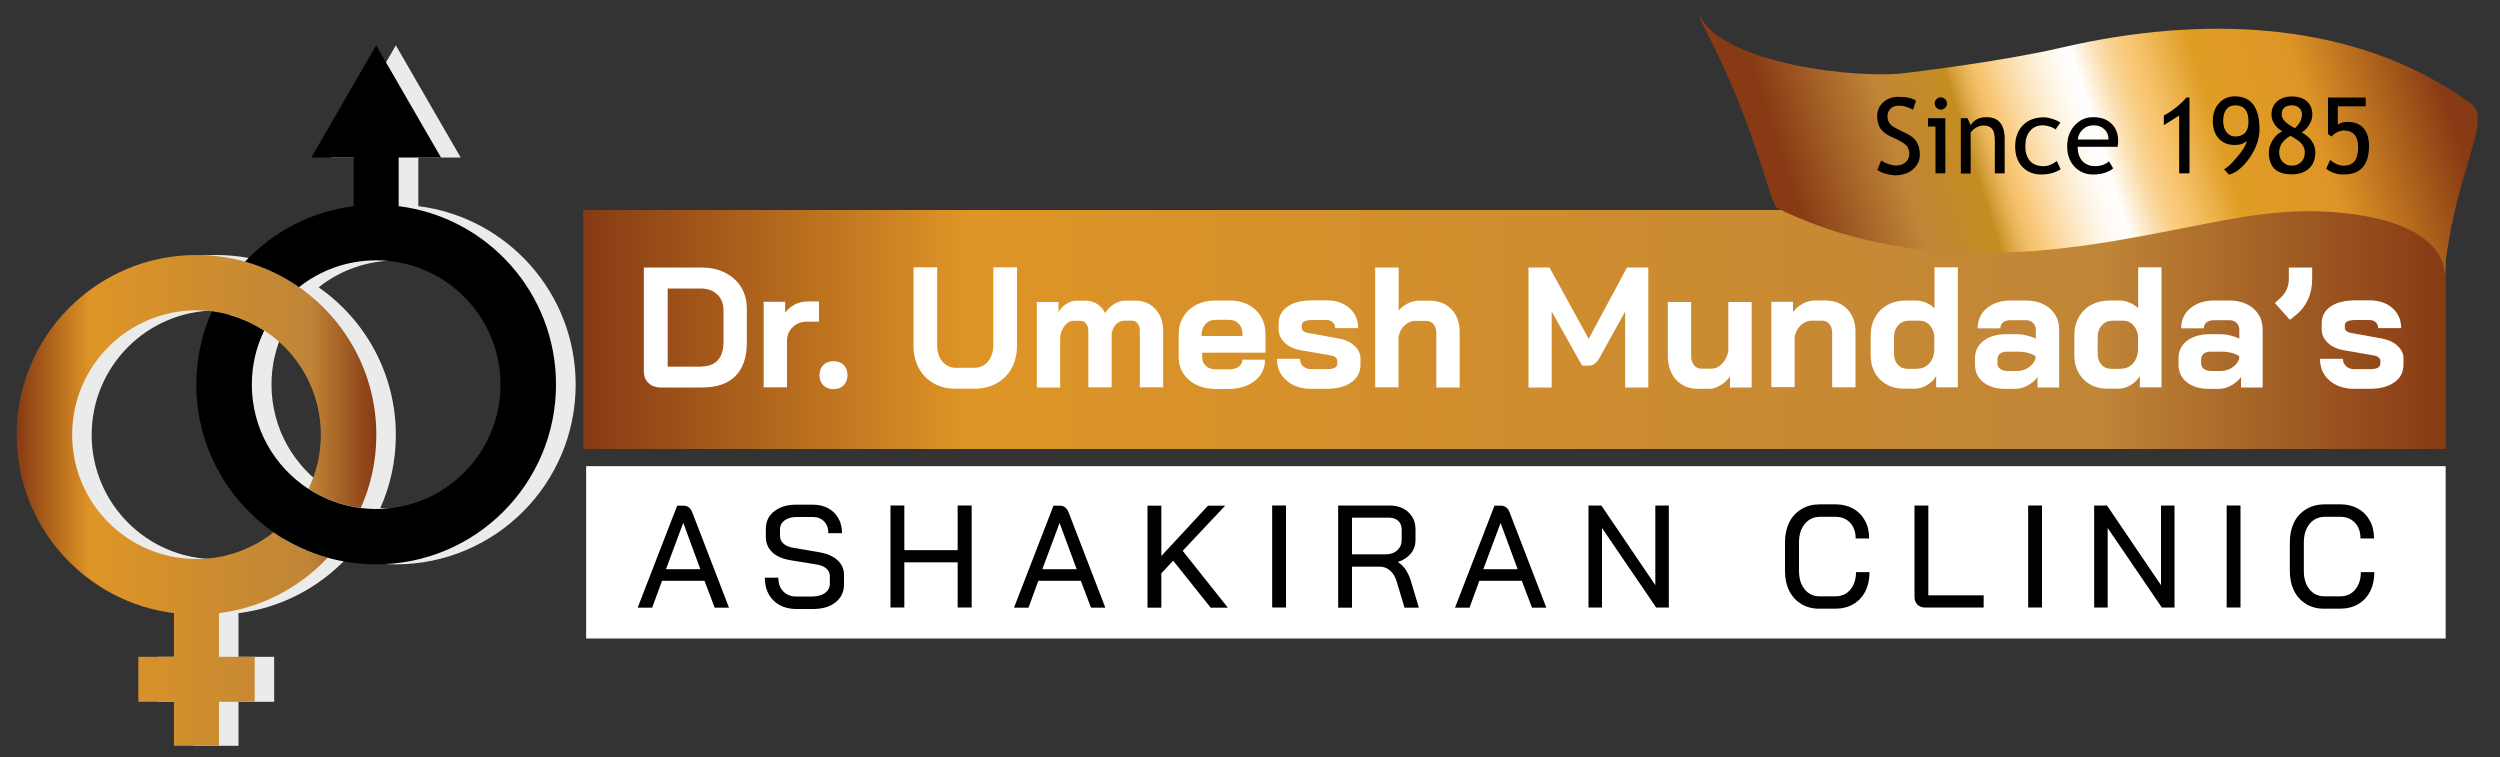 <svg xmlns="http://www.w3.org/2000/svg" xmlns:xlink="http://www.w3.org/1999/xlink" id="Layer_1" x="0px" y="0px" viewBox="0 0 1500 454.3" style="enable-background:new 0 0 1500 454.3;" xml:space="preserve"><rect x="0" y="0" width="1500" height="454.3" fill="#333333" stroke="none"/><style type="text/css">	.st0{fill:#EBEBEB;}	.st1{fill:url(#SVGID_1_);}	.st2{fill:url(#SVGID_00000101064330041311210620000008413286795339109776_);}	.st3{fill:#FFFFFF;}	.st4{fill:url(#SVGID_00000173148693569328825530000016052600276228302269_);}</style><path class="st0" d="M276.4,94.5l-38.9-67.3l-38.9,67.3H224v29.2c-25.6,3.2-48.4,15.4-65.2,33.3c-9.3-2.6-19.1-4-29.2-4 C70,153,21.7,201.3,21.7,260.9c0,55,41.2,100.4,94.4,107v26.2l-21.4,0v27h21.4l0,26.4l27,0l0-26.4h21.4l0-27h-21.4v-26.2 c25.6-3.2,48.4-15.4,65.2-33.3c9.3,2.6,19.1,4,29.2,4c59.6,0,107.9-48.3,107.9-107.9c0-55-41.2-100.4-94.4-107V94.5H276.4z  M204.2,260.9c0,11.6-2.6,22.6-7.4,32.4c-20.4-13.3-33.9-36.3-33.9-62.5c0-11.6,2.6-22.6,7.4-32.4 C190.7,211.7,204.2,234.7,204.2,260.9z M129.6,335.5c-41.2,0-74.6-33.4-74.6-74.6c0-41.2,33.4-74.6,74.6-74.6c3.1,0,6.2,0.2,9.3,0.6 c-6,13.4-9.3,28.2-9.3,43.8c0,36.7,18.3,69.1,46.3,88.6C163.2,329.4,147.1,335.5,129.6,335.5z M312.1,230.8 c0,41.2-33.4,74.6-74.6,74.6c-3.1,0-6.2-0.2-9.3-0.6c6-13.4,9.3-28.2,9.3-43.8c0-36.7-18.3-69.1-46.3-88.6 c12.7-10.1,28.8-16.1,46.3-16.1C278.7,156.2,312.1,189.6,312.1,230.8z"></path><linearGradient id="SVGID_1_" gradientUnits="userSpaceOnUse" x1="10" y1="300.23" x2="225.758" y2="300.23">	<stop offset="0" style="stop-color:#873A14"></stop>	<stop offset="0.206" style="stop-color:#DE9526"></stop>	<stop offset="0.816" style="stop-color:#C08537"></stop>	<stop offset="1" style="stop-color:#873A14"></stop></linearGradient><path class="st1" d="M179.5,172.3c-9.8-6.8-20.7-12-32.4-15.3c-9.3-2.6-19.1-4-29.2-4C58.3,153,10,201.3,10,260.9 c0,55,41.2,100.4,94.4,107v26.2H83l0,27l21.4,0v26.4l27,0l0-26.4l21.4,0l0-27h-21.4v-26.2c25.6-3.2,48.4-15.4,65.2-33.3 c-11.7-3.3-22.7-8.5-32.4-15.3c-12.7,10.1-28.8,16.1-46.3,16.1c-41.2,0-74.6-33.4-74.6-74.6c0-41.2,33.4-74.6,74.6-74.6 c3.1,0,6.2,0.2,9.3,0.6c11.5,1.4,22.1,5.5,31.4,11.5c20.4,13.3,33.9,36.3,33.9,62.5c0,11.6-2.6,22.6-7.4,32.4 c9.2,6,19.9,10.1,31.4,11.5c6-13.4,9.3-28.2,9.3-43.8C225.8,224.2,207.4,191.8,179.5,172.3z"></path><path d="M264.6,94.5l-38.9-67.3l-38.9,67.3l25.4,0v29.2c-25.6,3.2-48.4,15.4-65.2,33.3c11.7,3.3,22.7,8.5,32.4,15.3 c12.7-10.1,28.8-16.1,46.3-16.1c41.2,0,74.6,33.4,74.6,74.6c0,41.2-33.4,74.6-74.6,74.6c-3.1,0-6.2-0.2-9.3-0.6 c-11.5-1.4-22.1-5.5-31.4-11.5c-20.4-13.3-33.9-36.3-33.9-62.5c0-11.6,2.6-22.6,7.4-32.4c-9.2-6-19.9-10.1-31.4-11.5 c-6,13.4-9.3,28.2-9.3,43.8c0,36.7,18.3,69.1,46.3,88.6c9.8,6.8,20.7,12,32.4,15.3c9.3,2.6,19.1,4,29.2,4 c59.6,0,107.9-48.3,107.9-107.9c0-55-41.2-100.4-94.4-107l0-29.2H264.6z"></path><linearGradient id="SVGID_00000013177485607939466250000005872760682344138411_" gradientUnits="userSpaceOnUse" x1="350.046" y1="197.691" x2="1467.428" y2="197.691">	<stop offset="0" style="stop-color:#873A14"></stop>	<stop offset="0.206" style="stop-color:#DE9526"></stop>	<stop offset="0.816" style="stop-color:#C08537"></stop>	<stop offset="1" style="stop-color:#873A14"></stop></linearGradient><rect x="350" y="126" style="fill:url(#SVGID_00000013177485607939466250000005872760682344138411_);" width="1117.4" height="143.4"></rect><g>	<path class="st3" d="M389.1,229.8c-1.9-1.8-2.8-4.1-2.8-7v-62.3h34.3c5.5,0,10.3,1,14.4,3.1c4.1,2.1,7.4,5,9.7,8.7  c2.3,3.8,3.4,8.1,3.4,13.1v20.2c0,8.8-2.3,15.5-6.9,20.1c-4.6,4.6-11.3,6.8-20.3,6.8h-24.8C393.3,232.4,390.9,231.6,389.1,229.8z   M420.7,219.9c4.4,0,7.7-1.3,10-3.8c2.3-2.5,3.4-6.3,3.4-11.2V186c0-3.9-1.3-7-3.8-9.4c-2.5-2.4-5.9-3.5-10-3.5h-19.7v46.9H420.7z"></path>	<path class="st3" d="M458.1,181.1h13v6.6c1.3-2,3.2-3.6,5.6-4.9c2.4-1.3,5-1.9,7.7-1.9h7v12.1h-7c-3.6,0-6.6,1.1-8.8,3.3  c-2.3,2.2-3.4,5-3.4,8.4v27.7h-14V181.1z"></path>	<path class="st3" d="M494,231.2c-1.5-1.5-2.3-3.6-2.3-6.1c0-2.5,0.8-4.6,2.3-6.1c1.5-1.5,3.6-2.3,6.1-2.3c2.5,0,4.6,0.8,6.1,2.3  c1.5,1.5,2.3,3.6,2.3,6.1c0,2.5-0.8,4.6-2.3,6.1c-1.5,1.5-3.6,2.3-6.1,2.3C497.6,233.5,495.6,232.7,494,231.2z"></path>	<path class="st3" d="M560.2,230c-3.8-2.2-6.8-5.2-8.9-9.1c-2.1-3.9-3.2-8.4-3.2-13.6v-46.9h14.2v46.5c0,4.1,1,7.4,3.1,10  c2.1,2.5,4.8,3.8,8.2,3.8h10.9c3.4,0,6.2-1.3,8.3-3.8c2.1-2.5,3.2-5.9,3.2-10v-46.5h14.2v46.9c0,5.1-1.1,9.7-3.2,13.6  c-2.1,3.9-5.1,6.9-9,9.1c-3.9,2.2-8.4,3.2-13.5,3.2h-10.9C568.5,233.3,564,232.2,560.2,230z"></path>	<path class="st3" d="M693.2,185.4c3.2,3.4,4.7,7.8,4.7,13.3v33.7h-14v-33.7c0-1.9-0.4-3.4-1.3-4.6c-0.9-1.1-2.1-1.7-3.5-1.7h-4.4  c-1.9,0-3.6,0.7-5,2.1c-1.4,1.4-2.3,3.3-2.7,5.6v32.3h-14v-33.6c0-1.9-0.4-3.5-1.3-4.6c-0.9-1.2-2.1-1.7-3.5-1.7h-4  c-2,0-3.7,0.9-5.2,2.7c-1.5,1.8-2.5,4.1-2.9,7v30.3h-14v-51.3h13v6c1.2-2.1,2.8-3.7,4.8-4.9s3.9-1.9,5.9-1.9h5.8  c2.5,0,4.7,0.7,6.7,2c2,1.3,3.6,3.1,4.8,5.4c1.5-2.3,3.3-4.1,5.4-5.4c2.1-1.3,4.3-2,6.6-2h5.7C685.9,180.3,690.1,182,693.2,185.4z"></path>	<path class="st3" d="M717.8,230.9c-3.3-1.6-5.9-3.9-7.8-6.8c-1.9-2.9-2.8-6.3-2.8-10v-13.3c0-4,0.9-7.6,2.8-10.7  c1.9-3.1,4.4-5.5,7.8-7.2c3.3-1.7,7.1-2.6,11.5-2.6h8.2c6.6,0,11.9,1.9,15.8,5.6c4,3.7,6,8.6,6,14.8v10.9h-38v2.5  c0,2.3,0.7,4.1,2.2,5.4c1.4,1.4,3.4,2.1,5.9,2.1h8c2.4,0,4.3-0.5,5.8-1.6c1.5-1.1,2.2-2.4,2.2-4.2H759c0,3.4-0.9,6.5-2.8,9.2  c-1.9,2.7-4.4,4.7-7.8,6.2c-3.3,1.4-7.1,2.2-11.5,2.2h-7.8C724.9,233.3,721.1,232.5,717.8,230.9z M745.5,201.5v-0.8  c0-2.7-0.7-4.8-2.2-6.4c-1.4-1.6-3.4-2.4-5.8-2.4h-8.3c-2.5,0-4.5,0.9-6,2.6c-1.5,1.7-2.3,4-2.3,6.8v0.3H745.5z"></path>	<path class="st3" d="M771.9,228.3c-3.8-3.3-5.7-7.6-5.7-13H780c0,1.9,0.6,3.3,1.9,4.5c1.3,1.1,2.9,1.7,5,1.7h9.3  c4.1,0,6.2-1.1,6.2-3.4v-1.7c0-0.7-0.3-1.3-1-1.9c-0.7-0.6-1.6-1-2.8-1.2l-17.8-3.1c-4.2-0.7-7.5-2.2-9.9-4.5  c-2.4-2.3-3.7-5-3.7-8.1v-3.4c0-4.4,1.8-7.8,5.4-10.3c3.6-2.5,8.6-3.7,15.1-3.7h8c5.8,0,10.4,1.5,13.9,4.6  c3.5,3.1,5.3,7.1,5.3,12.1h-13.8c0-1.5-0.5-2.7-1.5-3.6c-1-0.9-2.3-1.3-4-1.3h-7.8c-4.5,0-6.7,1-6.7,3.1v1.6c0,0.8,0.3,1.4,0.9,1.9  c0.6,0.5,1.4,0.9,2.5,1.1l18.7,3.4c3.9,0.7,7.1,2.1,9.5,4.4c2.4,2.2,3.6,4.7,3.6,7.6v3.7c0,4.5-1.8,8-5.5,10.6  c-3.7,2.6-8.6,3.9-14.7,3.9h-9.3C780.7,233.3,775.7,231.6,771.9,228.3z"></path>	<path class="st3" d="M825.2,160.5h14v25.8c1.5-1.8,3.4-3.2,5.6-4.3c2.2-1.1,4.4-1.6,6.4-1.6h6.4c5.5,0,9.9,1.7,13.2,5.1  c3.3,3.4,5,8,5,13.6v33.4h-14v-32.9c0-2.1-0.6-3.8-1.7-5.1c-1.1-1.3-2.6-2-4.4-2h-6.4c-2.4,0-4.5,0.9-6.4,2.6  c-1.9,1.7-3.1,4-3.8,6.8v30.5h-14V160.5z"></path>	<path class="st3" d="M917.1,160.5h12.6l23.5,42.8l23-42.8H989v72h-13.9v-45.6L960,214.2c-1,1.9-2.1,3.2-3.1,4  c-1.1,0.8-2.3,1.2-3.7,1.2h-3.9L931,186.9v45.6h-13.9V160.5z"></path>	<path class="st3" d="M1005.6,227.8c-3.3-3.7-4.9-8.5-4.9-14.4v-32.2h14v32.4c0,2.3,0.6,4.1,1.7,5.5c1.1,1.4,2.6,2.1,4.5,2.1h6  c2.3,0,4.3-0.9,6.2-2.8c1.9-1.9,3.2-4.4,3.9-7.5v-29.7h14v51.3h-13v-6.6c-1.6,2.2-3.5,4-5.8,5.3c-2.3,1.4-4.5,2.1-6.6,2.1h-6.8  C1013.3,233.3,1008.9,231.4,1005.6,227.8z"></path>	<path class="st3" d="M1062.8,181.1h13v6.2c1.5-2.1,3.5-3.8,5.9-5.1c2.4-1.3,4.8-1.9,7.2-1.9h6.2c5.5,0,9.9,1.7,13.2,5.1  c3.3,3.4,5,8,5,13.6v33.4h-14v-32.9c0-2.1-0.6-3.8-1.7-5.1c-1.1-1.3-2.6-2-4.4-2h-6.2c-2.4,0-4.5,0.9-6.4,2.6  c-1.9,1.7-3.1,4-3.8,6.8v30.5h-14V181.1z"></path>	<path class="st3" d="M1128,227.7c-3.7-3.7-5.6-8.6-5.6-14.6v-11.7c0-4.2,0.9-7.9,2.7-11.1c1.8-3.2,4.3-5.7,7.5-7.4  c3.2-1.7,7-2.6,11.2-2.6h5.7c2,0,4,0.4,6.1,1.3c2.1,0.9,3.8,2,5.1,3.4v-24.6h14v72h-13v-6.8c-1.4,2.3-3.2,4.1-5.6,5.5  c-2.3,1.4-4.8,2.1-7.3,2.1h-6.1C1136.7,233.3,1131.8,231.4,1128,227.7z M1150.4,221.2c2.8,0,5.2-1,7-3c1.9-2,3-4.7,3.2-8.1v-8.9  c-0.5-2.7-1.5-4.8-3.1-6.4c-1.6-1.6-3.5-2.4-5.7-2.4h-6.3c-2.7,0-5,0.9-6.6,2.8c-1.7,1.9-2.5,4.3-2.5,7.3v9.7c0,2.7,0.8,5,2.3,6.6  c1.5,1.7,3.5,2.5,5.9,2.5H1150.4z"></path>	<path class="st3" d="M1189.9,229.3c-3.3-2.7-4.9-6.2-4.9-10.6v-3.8c0-4.3,1.7-7.8,5.1-10.4c3.4-2.6,8-4,13.6-4h6.3  c1.8,0,3.7,0.2,5.8,0.7c2.1,0.5,3.9,1.1,5.7,2v-5.3c0-1.7-0.6-3.1-1.7-4.2c-1.1-1.1-2.6-1.6-4.5-1.6h-8.8c-1.9,0-3.5,0.4-4.6,1.3  c-1.2,0.9-1.7,2.1-1.7,3.6h-13.6c0-5,1.8-9,5.5-12.1c3.7-3,8.5-4.6,14.4-4.6h8.8c6,0,10.9,1.6,14.6,4.8c3.7,3.2,5.6,7.4,5.6,12.7  v34.7h-13v-6.2c-1.6,2.1-3.7,3.8-6.1,5.1c-2.4,1.3-4.8,1.9-7.1,1.9h-6.4C1197.5,233.3,1193.2,231.9,1189.9,229.3z M1210.2,222.6  c2.5,0,4.8-0.7,6.8-2c2-1.3,3.4-3,4.3-5.2v-1.7c-1.1-0.8-2.6-1.5-4.6-2c-2-0.5-4-0.7-6.2-0.7h-6.5c-1.6,0-3,0.4-4,1.2  s-1.5,1.9-1.5,3.3v2.7c0,1.3,0.6,2.4,1.7,3.2c1.1,0.8,2.6,1.2,4.5,1.2H1210.2z"></path>	<path class="st3" d="M1250.2,227.7c-3.7-3.7-5.6-8.6-5.6-14.6v-11.7c0-4.2,0.9-7.9,2.7-11.1c1.8-3.2,4.3-5.7,7.5-7.4  c3.2-1.7,7-2.6,11.2-2.6h5.7c2,0,4,0.4,6.1,1.3c2.1,0.9,3.8,2,5.1,3.4v-24.6h14v72h-13v-6.8c-1.4,2.3-3.2,4.1-5.6,5.5  c-2.3,1.4-4.8,2.1-7.3,2.1h-6.1C1258.8,233.3,1253.9,231.4,1250.2,227.7z M1272.6,221.2c2.8,0,5.2-1,7-3c1.9-2,3-4.7,3.2-8.1v-8.9  c-0.5-2.7-1.5-4.8-3.1-6.4c-1.6-1.6-3.5-2.4-5.7-2.4h-6.3c-2.7,0-5,0.9-6.6,2.8c-1.7,1.9-2.5,4.3-2.5,7.3v9.7c0,2.7,0.8,5,2.3,6.6  c1.5,1.7,3.5,2.5,5.9,2.5H1272.6z"></path>	<path class="st3" d="M1312,229.3c-3.3-2.7-4.9-6.2-4.9-10.6v-3.8c0-4.3,1.7-7.8,5.1-10.4c3.4-2.6,8-4,13.6-4h6.3  c1.8,0,3.7,0.2,5.8,0.7c2.1,0.5,3.9,1.1,5.7,2v-5.3c0-1.7-0.6-3.1-1.7-4.2c-1.1-1.1-2.6-1.6-4.5-1.6h-8.8c-1.9,0-3.5,0.4-4.6,1.3  c-1.2,0.9-1.7,2.1-1.7,3.6h-13.6c0-5,1.8-9,5.5-12.1c3.7-3,8.5-4.6,14.4-4.6h8.8c6,0,10.9,1.6,14.6,4.8c3.7,3.2,5.6,7.4,5.6,12.7  v34.7h-13v-6.2c-1.6,2.1-3.7,3.8-6.1,5.1c-2.4,1.3-4.8,1.9-7.1,1.9h-6.4C1319.7,233.3,1315.3,231.9,1312,229.3z M1332.4,222.6  c2.5,0,4.8-0.7,6.8-2c2-1.3,3.4-3,4.3-5.2v-1.7c-1.1-0.8-2.6-1.5-4.6-2c-2-0.5-4-0.7-6.2-0.7h-6.5c-1.6,0-3,0.4-4,1.2  s-1.5,1.9-1.5,3.3v2.7c0,1.3,0.6,2.4,1.7,3.2c1.1,0.8,2.6,1.2,4.5,1.2H1332.4z"></path>	<path class="st3" d="M1364.9,181.8l3.1-2.8c3.6-3.2,5.3-7.1,5.3-11.7v-6.8h14v6.8c0,4.6-0.8,8.7-2.5,12.4c-1.7,3.7-4.1,6.8-7.4,9.4  l-3.5,2.8L1364.9,181.8z"></path>	<path class="st3" d="M1397.7,228.3c-3.8-3.3-5.7-7.6-5.7-13h13.8c0,1.9,0.6,3.3,1.9,4.5c1.3,1.1,2.9,1.7,5,1.7h9.3  c4.1,0,6.2-1.1,6.2-3.4v-1.7c0-0.7-0.3-1.3-1-1.9c-0.7-0.6-1.6-1-2.8-1.2l-17.8-3.1c-4.2-0.7-7.5-2.2-9.9-4.5  c-2.4-2.3-3.7-5-3.7-8.1v-3.4c0-4.4,1.8-7.8,5.4-10.3c3.6-2.5,8.6-3.7,15.1-3.7h8c5.8,0,10.4,1.5,13.9,4.6  c3.5,3.1,5.3,7.1,5.3,12.1h-13.8c0-1.5-0.5-2.7-1.5-3.6c-1-0.9-2.3-1.3-4-1.3h-7.8c-4.5,0-6.7,1-6.7,3.1v1.6c0,0.8,0.3,1.4,0.9,1.9  c0.6,0.5,1.4,0.9,2.5,1.1l18.7,3.4c3.9,0.7,7.1,2.1,9.5,4.4c2.4,2.2,3.6,4.7,3.6,7.6v3.7c0,4.5-1.8,8-5.5,10.6  c-3.7,2.6-8.6,3.9-14.7,3.9h-9.3C1406.5,233.3,1401.5,231.6,1397.7,228.3z"></path></g><rect x="351.7" y="279.7" class="st3" width="1115.7" height="103.4"></rect><g>	<path d="M422.7,348.5h-25.5l-5.9,16.1h-8.7l23.7-61.2h3.8c2.5,0,4.3,1.4,5.3,4.1l22,57.1h-8.6L422.7,348.5z M399.6,341.5h20.6  L410,313.8h-0.1L399.6,341.5z"></path>	<path d="M464,360.2c-3.4-3.4-5.1-7.9-5.1-13.6h8.1c0,3.4,1,6.2,2.9,8.2c2,2,4.5,3.1,7.7,3.1h9.7c3.2,0,5.8-0.7,7.7-2.1  s2.9-3.2,2.9-5.5v-4.7c0-1.8-0.7-3.3-2.1-4.5c-1.4-1.2-3.3-2-5.8-2.4l-15.9-2.6c-4.7-0.8-8.3-2.4-10.8-4.8  c-2.5-2.4-3.8-5.5-3.8-9.2v-4.8c0-4.4,1.7-7.9,5-10.5c3.4-2.7,7.8-4,13.3-4h9.9c3.4,0,6.5,0.7,9.1,2.1c2.7,1.4,4.7,3.4,6.2,6  c1.5,2.6,2.2,5.6,2.2,9h-8.2c0-2.9-0.8-5.3-2.5-7c-1.7-1.8-3.9-2.7-6.7-2.7H478c-3,0-5.4,0.7-7.2,2c-1.8,1.3-2.8,3.1-2.8,5.4v3.9  c0,1.9,0.7,3.4,2,4.6s3.2,2.1,5.6,2.5l15.7,2.7c4.8,0.8,8.6,2.4,11.2,4.8c2.6,2.4,3.9,5.3,3.9,8.9v5.7c0,4.4-1.7,8-5.1,10.7  c-3.4,2.7-7.9,4-13.6,4h-10.1C471.9,365.3,467.4,363.6,464,360.2z"></path>	<path d="M534.3,303.3h8.3v26.8h32v-26.8h8.4v61.2h-8.4v-27.1h-32v27.1h-8.3V303.3z"></path>	<path d="M648.5,348.5H623l-5.9,16.1h-8.7l23.7-61.2h3.8c2.5,0,4.3,1.4,5.3,4.1l22,57.1h-8.6L648.5,348.5z M625.4,341.5h20.6  l-10.2-27.6h-0.1L625.4,341.5z"></path>	<path d="M726.4,364.6l-22.5-28.2l-7.1,7.6v20.6h-8.3v-61.2h8.3v30.2l28-30.2h10.3l-25.5,27.1l27.1,34.1H726.4z"></path>	<path d="M763.3,303.3h8.3v61.2h-8.3V303.3z"></path>	<path d="M802.9,303.3h30.7c4.7,0,8.5,1.3,11.4,4c2.9,2.7,4.3,6.1,4.3,10.5v6.3c0,3-0.9,5.7-2.8,8c-1.9,2.3-4.5,4-7.7,5.1v0.1  c3.4,2,6,5.8,7.7,11.2l4.8,16.1h-8.6l-4.7-15.7c-0.8-2.7-2.1-4.9-3.9-6.5c-1.8-1.6-3.8-2.4-6.1-2.4h-16.8v24.6h-8.3V303.3z   M831.3,332.6c2.9,0,5.3-0.8,7-2.4c1.8-1.6,2.7-3.6,2.7-6.2v-6.4c0-2.1-0.7-3.8-2.1-5.1c-1.4-1.3-3.2-1.9-5.5-1.9h-22.2v22H831.3z"></path>	<path d="M913.1,348.5h-25.5l-5.9,16.1H873l23.7-61.2h3.8c2.5,0,4.3,1.4,5.3,4.1l22,57.1h-8.6L913.1,348.5z M890,341.5h20.6  l-10.2-27.6h-0.1L890,341.5z"></path>	<path d="M953.1,303.3h7.7l32.4,47.8v-47.8h8.1v61.2h-7.6l-32.5-47.7v47.7h-8.1V303.3z"></path>	<path d="M1080.9,362.5c-3.1-1.9-5.6-4.5-7.3-7.9c-1.7-3.4-2.6-7.4-2.6-11.9v-17.5c0-4.5,0.9-8.4,2.6-11.9c1.7-3.4,4.2-6,7.4-7.9  c3.2-1.9,6.9-2.8,11.1-2.8h9.3c4,0,7.5,0.9,10.5,2.6c3.1,1.7,5.4,4.1,7.1,7.2c1.7,3.1,2.5,6.6,2.5,10.7h-8.1c0-3.9-1.1-7.1-3.3-9.4  c-2.2-2.4-5.1-3.6-8.7-3.6h-9.3c-3.8,0-6.9,1.4-9.2,4.2s-3.5,6.5-3.5,11.1v17.1c0,4.6,1.1,8.3,3.4,11.1c2.3,2.8,5.3,4.2,9,4.2h9.4  c3.7,0,6.7-1.3,9-4c2.2-2.7,3.4-6.1,3.4-10.5h8.1c0,4.3-0.8,8.1-2.5,11.5c-1.7,3.3-4.1,5.9-7.2,7.7c-3.1,1.8-6.7,2.7-10.8,2.7h-9.4  C1087.6,365.3,1084,364.3,1080.9,362.5z"></path>	<path d="M1150.5,362.8c-1.2-1.2-1.8-2.7-1.8-4.7v-54.8h8.3v53.9h33.2v7.3h-34.9C1153.3,364.6,1151.7,364,1150.5,362.8z"></path>	<path d="M1216.9,303.3h8.3v61.2h-8.3V303.3z"></path>	<path d="M1256.5,303.3h7.7l32.4,47.8v-47.8h8.1v61.2h-7.6l-32.5-47.7v47.7h-8.1V303.3z"></path>	<path d="M1336,303.3h8.3v61.2h-8.3V303.3z"></path>	<path d="M1383.8,362.5c-3.1-1.9-5.6-4.5-7.3-7.9c-1.7-3.4-2.6-7.4-2.6-11.9v-17.5c0-4.5,0.9-8.4,2.6-11.9c1.7-3.4,4.2-6,7.4-7.9  c3.2-1.9,6.9-2.8,11.1-2.8h9.3c4,0,7.5,0.9,10.5,2.6c3.1,1.7,5.4,4.1,7.1,7.2c1.7,3.1,2.5,6.6,2.5,10.7h-8.1c0-3.9-1.1-7.1-3.3-9.4  c-2.2-2.4-5.1-3.6-8.7-3.6h-9.3c-3.8,0-6.9,1.4-9.2,4.2s-3.5,6.5-3.5,11.1v17.1c0,4.6,1.1,8.3,3.4,11.1c2.3,2.8,5.3,4.2,9,4.2h9.4  c3.7,0,6.7-1.3,9-4c2.2-2.7,3.4-6.1,3.4-10.5h8.1c0,4.3-0.8,8.1-2.5,11.5c-1.7,3.3-4.1,5.9-7.2,7.7c-3.1,1.8-6.7,2.7-10.8,2.7h-9.4  C1390.5,365.3,1386.9,364.3,1383.8,362.5z"></path></g><linearGradient id="SVGID_00000085930039037065133940000008052144745825950361_" gradientUnits="userSpaceOnUse" x1="934.107" y1="20.154" x2="1307.996" y2="137.555" gradientTransform="matrix(-1 0 0 1 2389.906 0)">	<stop offset="0" style="stop-color:#873A14"></stop>	<stop offset="0.206" style="stop-color:#DE9526"></stop>	<stop offset="0.351" style="stop-color:#DF9D25"></stop>	<stop offset="0.436" style="stop-color:#F8C672"></stop>	<stop offset="0.448" style="stop-color:#F8C979"></stop>	<stop offset="0.466" style="stop-color:#F9D18E"></stop>	<stop offset="0.488" style="stop-color:#FBDFB0"></stop>	<stop offset="0.512" style="stop-color:#FDF2DE"></stop>	<stop offset="0.527" style="stop-color:#FFFFFF"></stop>	<stop offset="0.545" style="stop-color:#FFFCF8"></stop>	<stop offset="0.573" style="stop-color:#FEF4E3"></stop>	<stop offset="0.606" style="stop-color:#FCE6C1"></stop>	<stop offset="0.643" style="stop-color:#FAD393"></stop>	<stop offset="0.667" style="stop-color:#F8C672"></stop>	<stop offset="0.677" style="stop-color:#F3C16B"></stop>	<stop offset="0.693" style="stop-color:#E6B256"></stop>	<stop offset="0.712" style="stop-color:#D19B35"></stop>	<stop offset="0.721" style="stop-color:#C58D21"></stop>	<stop offset="0.83" style="stop-color:#C08537"></stop>	<stop offset="1" style="stop-color:#873A14"></stop></linearGradient><path style="fill:url(#SVGID_00000085930039037065133940000008052144745825950361_);" d="M1144.8,43.6c0,0,54.1-6.3,91.1-14.8 c5.7-1.3,11.4-2.6,17.2-3.7c85-16.6,168.5-8.2,230.2,37.7c11.4,9.5-8.8,38.4-15.8,93.5c0,0.1,0,0.2,0,0.3c0-0.1,0-0.2,0-0.3 c0,1.5,0,2.9-0.1,4.2c-0.1,1.9-0.2,3.7-0.4,5.3c-1.4-38-71.9-41-98.1-38.4c-28.8,1.9-70.7,13.1-115.9,19.6c-1.7,0.2-3.4,0.5-5.2,0.7 c-47.2,6.4-116.5,9.2-181.4-22.8c-4.6-2.4-12.3-47.6-43-106.7c-1.9-3.7-3.4-7-4.1-10.4C1030.4,38.2,1116.3,48,1144.8,43.6z"></path><g>	<path d="M1126.4,102l2.3-5.7c1.2,0.8,2.6,1.6,4.3,2.1c1.7,0.6,3.3,0.9,4.6,0.9c2.4,0,4.4-0.7,5.8-2s2.2-3,2.2-5  c0-1.5-0.4-2.9-1.2-4.3c-0.8-1.3-2.9-2.7-6.1-4.3l-3.7-1.7c-3.1-1.4-5.3-3.2-6.5-5.1c-1.2-2-1.8-4.4-1.8-7.1c0-3.4,1.2-6.2,3.6-8.4  c2.4-2.2,5.5-3.3,9.2-3.3c5,0,8.5,0.8,10.5,2.4l-1.8,5.4c-0.8-0.6-2.1-1.2-3.8-1.7c-1.7-0.6-3.3-0.8-4.7-0.8c-2.1,0-3.8,0.6-5,1.8  c-1.2,1.2-1.8,2.7-1.8,4.6c0,1.2,0.2,2.2,0.7,3.2c0.4,0.9,1,1.7,1.8,2.4c0.8,0.6,2.4,1.5,4.8,2.7l3.7,1.8c3.1,1.5,5.3,3.2,6.5,5.2  c1.2,2,1.9,4.6,1.9,7.8c0,3.4-1.4,6.3-4.1,8.7c-2.7,2.4-6.4,3.6-11,3.6C1132.7,104.8,1129.3,103.9,1126.4,102z"></path>	<path d="M1161.3,104.1V75.9h-4.5v-5h10.4v33.1H1161.3z M1164.5,58.4c1,0,1.9,0.4,2.6,1.1c0.7,0.7,1.1,1.6,1.1,2.6  c0,1-0.4,1.9-1.1,2.6c-0.7,0.7-1.6,1.1-2.6,1.1c-1,0-1.8-0.4-2.6-1.1c-0.7-0.7-1.1-1.6-1.1-2.6c0-1,0.4-1.9,1.1-2.6  C1162.7,58.7,1163.5,58.4,1164.5,58.4z"></path>	<path d="M1196.9,104.1V84.8c0-3.5-0.5-6-1.6-7.4c-1.1-1.4-2.8-2.1-5.3-2.1c-1.3,0-2.7,0.4-4.2,1.2s-2.6,1.8-3.4,3v24.6h-5.9V70.9h4  l1.9,4.3c1.9-3.3,5.1-4.9,9.5-4.9c7.3,0,10.9,4.4,10.9,13.2v20.5H1196.9z"></path>	<path d="M1236.2,73.6l-2.9,4.1c-0.6-0.6-1.7-1.2-3.2-1.7c-1.5-0.5-3-0.8-4.5-0.8c-3.2,0-5.7,1.1-7.6,3.4c-1.9,2.2-2.8,5.3-2.8,9.2  c0,3.9,1,6.8,2.9,8.9c1.9,2,4.6,3,8,3c2.6,0,5.3-1,8-3.1l2.3,5c-3.2,2-7.1,3.1-11.7,3.1c-4.5,0-8.3-1.5-11.2-4.5s-4.4-7.1-4.4-12.3  c0-5.3,1.5-9.5,4.6-12.7c3.1-3.2,7.3-4.8,12.6-4.8c1.7,0,3.6,0.4,5.6,1.1C1233.8,72.1,1235.2,72.8,1236.2,73.6z"></path>	<path d="M1270.5,88.1h-23.9c0,3.9,1.1,6.9,3.2,8.9c1.9,1.8,4.3,2.7,7.2,2.7c3.4,0,6.2-1,8.4-2.9l2.5,4.2c-0.9,0.9-2.3,1.7-4.2,2.4  c-2.4,0.9-5,1.3-7.9,1.3c-4.2,0-7.7-1.4-10.6-4.2c-3.2-3.1-4.9-7.3-4.9-12.6c0-5.5,1.7-9.9,5-13.2c3-3,6.5-4.4,10.6-4.4  c4.7,0,8.4,1.3,11.1,4c2.6,2.6,3.9,6,3.9,10.2C1270.9,85.8,1270.8,87,1270.5,88.1z M1256.2,75.2c-2.6,0-4.8,0.8-6.6,2.5  c-1.7,1.6-2.7,3.6-2.9,6h18.4c0-2.4-0.7-4.4-2.2-5.9C1261.2,76.1,1259,75.2,1256.2,75.2z"></path>	<path d="M1307.5,104.1V69.3l-9.2,5.8v-5.8c2.3-1.2,4.8-2.8,7.4-4.9c2.6-2.1,4.7-4,6.1-5.9h1.9v45.5H1307.5z"></path>	<path d="M1337.4,104.8l-3-3.3c1.8-0.7,4.4-3.2,7.9-7.3c3.5-4.1,5.4-7.3,5.7-9.6c-1.7,1.6-4.1,2.4-7.1,2.4c-4,0-7.2-1.3-9.6-3.8  c-2.4-2.6-3.6-6.1-3.6-10.6c0-4.4,1.2-8,3.7-10.7c2.5-2.7,5.6-4.1,9.4-4.1c9.9,0,14.9,6.6,14.9,19.8c0,5.5-1.9,11.1-5.8,16.9  C1345.9,100.3,1341.7,103.7,1337.4,104.8z M1349.1,72.9c0-6.5-2.7-9.7-8-9.7c-2.2,0-4,0.8-5.3,2.5c-1.3,1.7-1.9,3.9-1.9,6.7  c0,2.9,0.7,5.2,2,6.9c1.4,1.7,3.1,2.6,5.3,2.6C1346.5,81.8,1349.1,78.8,1349.1,72.9z"></path>	<path d="M1369.4,78.8c-1.9-1-3.5-2.5-4.7-4.3c-1.2-1.8-1.8-3.7-1.8-5.7c0-3.4,1.1-6,3.4-8c2.3-2,5.2-2.9,8.8-2.9  c3.9,0,6.9,1,9.1,2.9c2.1,2,3.2,4.6,3.2,8c0,2-0.6,4-1.9,6.1c-1.3,2.1-2.8,3.6-4.5,4.5c5.4,3.1,8.2,7.1,8.2,12  c0,4.2-1.3,7.4-3.8,9.7c-2.5,2.3-6,3.5-10.4,3.5c-9.2,0-13.7-4.4-13.7-13.2c0-2.5,0.8-5,2.4-7.5  C1365.2,81.5,1367.1,79.8,1369.4,78.8z M1374.3,81.5c-4.5,2.5-6.8,5.8-6.8,10c0,2.2,0.7,4.1,2.1,5.6c1.4,1.5,3.2,2.3,5.4,2.3  c2.3,0,4.2-0.7,5.7-2.2c1.5-1.5,2.2-3.4,2.2-5.7c0-1.7-0.5-3.2-1.5-4.7C1380.4,85.3,1378,83.5,1374.3,81.5z M1377,76.9  c2.8-2.6,4.2-5.4,4.2-8.2c0-1.7-0.6-3-1.7-4c-1.1-1-2.6-1.5-4.4-1.5c-4,0-6.1,1.9-6.1,5.6C1369.1,71.5,1371.7,74.3,1377,76.9z"></path>	<path d="M1398.9,81.9l-2.1-1.5V58.5h22.6v5.3h-16.7v11c1.5-1.1,3.5-1.7,5.8-1.7c4.2,0,7.4,1.3,9.6,3.8s3.3,6.1,3.3,10.7  c0,11.4-5.1,17.1-15.2,17.1c-4.2,0-7.7-1.2-10.5-3.5l2.4-5.2c2.8,2.3,5.5,3.4,8.1,3.4c5.8,0,8.7-3.6,8.7-10.9  c0-6.8-2.9-10.2-8.6-10.2C1403.6,78.4,1401.1,79.6,1398.9,81.9z"></path></g></svg>